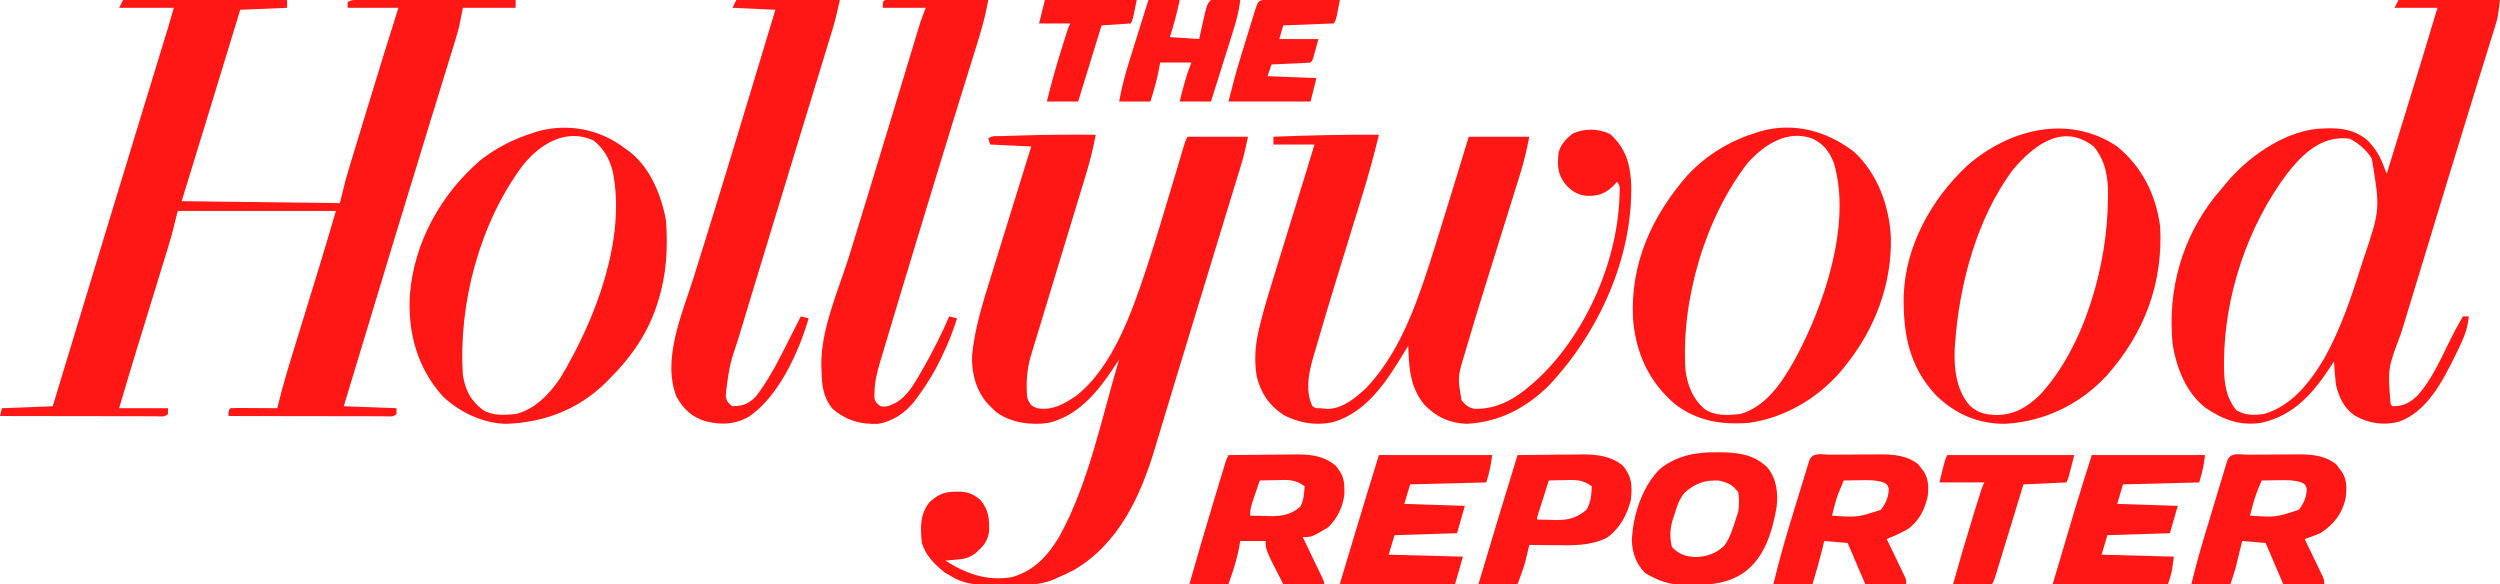 <?xml version="1.0" encoding="UTF-8"?>
<svg version="1.1" xmlns="http://www.w3.org/2000/svg" width="1280" height="299">
<path d="M0 0 C27.72 0 55.44 0 84 0 C84 1.32 84 2.64 84 4 C72.12 4.495 72.12 4.495 60 5 C59.375 7.045 58.751 9.09 58.107 11.197 C56.008 18.07 53.909 24.943 51.809 31.816 C50.54 35.969 49.271 40.123 48.003 44.277 C46.771 48.31 45.539 52.343 44.307 56.376 C43.845 57.89 43.382 59.403 42.92 60.917 C38.635 74.951 34.315 88.975 30 103 C56.73 103.33 83.46 103.66 111 104 C111.99 100.04 112.98 96.08 114 92 C114.702 89.529 115.423 87.063 116.173 84.605 C116.369 83.961 116.564 83.317 116.766 82.653 C117.4 80.569 118.038 78.485 118.676 76.402 C119.128 74.918 119.58 73.434 120.032 71.949 C120.976 68.852 121.922 65.755 122.869 62.658 C124.065 58.749 125.258 54.838 126.449 50.926 C131.222 35.259 136.026 19.605 141 4 C132.42 4 123.84 4 115 4 C115 3.01 115 2.02 115 1 C118.14 -0.57 121.492 -0.129 124.938 -0.114 C125.758 -0.114 126.577 -0.114 127.422 -0.114 C130.138 -0.113 132.854 -0.105 135.57 -0.098 C137.451 -0.096 139.331 -0.094 141.212 -0.093 C146.167 -0.09 151.122 -0.08 156.077 -0.069 C161.13 -0.058 166.184 -0.054 171.238 -0.049 C181.159 -0.038 191.079 -0.021 201 0 C201 1.32 201 2.64 201 4 C192.09 4 183.18 4 174 4 C173.34 7.3 172.68 10.6 172 14 C171.401 16.227 170.766 18.445 170.087 20.65 C169.713 21.87 169.34 23.091 168.955 24.349 C168.547 25.666 168.139 26.983 167.73 28.301 C167.297 29.711 166.865 31.121 166.432 32.532 C165.507 35.548 164.579 38.564 163.648 41.579 C162.164 46.385 160.688 51.193 159.212 56.001 C157.678 61.002 156.143 66.003 154.606 71.003 C149.635 87.172 144.701 103.353 139.779 119.538 C139.126 121.684 138.473 123.83 137.82 125.976 C129.503 153.304 121.239 180.648 113 208 C126.365 208.495 126.365 208.495 140 209 C140 209.99 140 210.98 140 212 C138.223 213.777 135.848 213.12 133.481 213.124 C132.69 213.121 131.899 213.117 131.084 213.114 C130.255 213.114 129.425 213.114 128.571 213.114 C125.817 213.113 123.063 213.105 120.309 213.098 C118.404 213.096 116.5 213.094 114.596 213.093 C109.573 213.09 104.551 213.08 99.529 213.069 C94.408 213.058 89.287 213.054 84.166 213.049 C74.111 213.038 64.055 213.021 54 213 C54 210 54 210 55 209 C56.781 208.913 58.565 208.893 60.348 208.902 C61.427 208.906 62.507 208.909 63.619 208.912 C65.324 208.925 65.324 208.925 67.062 208.938 C68.773 208.944 68.773 208.944 70.518 208.951 C73.345 208.963 76.173 208.98 79 209 C79.239 207.985 79.239 207.985 79.483 206.949 C81.629 198.083 84.243 189.388 86.93 180.676 C87.407 179.119 87.884 177.563 88.361 176.007 C89.609 171.934 90.86 167.862 92.113 163.79 C94.11 157.296 96.102 150.799 98.094 144.303 C98.973 141.441 99.853 138.58 100.734 135.72 C103.56 126.497 106.278 117.256 109 108 C82.27 108 55.54 108 28 108 C27.01 111.96 26.02 115.92 25 120 C24.263 122.574 23.506 125.143 22.719 127.702 C22.512 128.379 22.305 129.055 22.092 129.753 C21.421 131.944 20.746 134.134 20.07 136.324 C19.593 137.881 19.116 139.437 18.639 140.993 C17.391 145.066 16.14 149.138 14.887 153.21 C12.89 159.704 10.898 166.201 8.906 172.697 C8.219 174.933 7.532 177.169 6.844 179.404 C3.819 189.248 0.89 199.116 -2 209 C6.25 209 14.5 209 23 209 C23 209.99 23 210.98 23 212 C21.223 213.777 18.848 213.12 16.481 213.124 C15.69 213.121 14.899 213.117 14.084 213.114 C13.255 213.114 12.425 213.114 11.571 213.114 C8.817 213.113 6.063 213.105 3.309 213.098 C1.404 213.096 -0.5 213.094 -2.404 213.093 C-7.427 213.09 -12.449 213.08 -17.471 213.069 C-22.592 213.058 -27.713 213.054 -32.834 213.049 C-42.889 213.038 -52.945 213.021 -63 213 C-62.505 211.02 -62.505 211.02 -62 209 C-53.42 208.67 -44.84 208.34 -36 208 C-35.016 204.758 -34.033 201.516 -33.02 198.176 C-24.96 171.614 -16.893 145.055 -8.812 118.5 C-8.598 117.794 -8.383 117.087 -8.161 116.359 C-2.733 98.52 2.705 80.684 8.156 62.852 C8.537 61.605 8.537 61.605 8.926 60.333 C11.404 52.225 13.883 44.118 16.365 36.011 C17.274 33.041 18.182 30.071 19.09 27.101 C19.511 25.725 19.932 24.35 20.353 22.974 C20.932 21.086 21.509 19.198 22.087 17.309 C22.41 16.254 22.733 15.198 23.066 14.111 C24.075 10.75 25.036 7.374 26 4 C16.76 4 7.52 4 -2 4 C-1.34 2.68 -0.68 1.36 0 0 Z " fill="#FF1716" transform="translate(63,0)"/>
<path d="M0 0 C-1.281 7.085 -3.039 13.906 -5.149 20.786 C-5.459 21.814 -5.77 22.841 -6.09 23.899 C-7.109 27.264 -8.135 30.626 -9.16 33.988 C-9.873 36.338 -10.585 38.689 -11.297 41.039 C-13.165 47.205 -15.038 53.369 -16.913 59.533 C-19.918 69.415 -22.917 79.299 -25.913 89.184 C-26.96 92.633 -28.009 96.081 -29.059 99.529 C-29.7 101.639 -30.34 103.75 -30.981 105.861 C-31.273 106.818 -31.566 107.776 -31.867 108.762 C-32.135 109.646 -32.403 110.531 -32.678 111.442 C-33.027 112.588 -33.027 112.588 -33.383 113.757 C-35.314 120.774 -35.744 127.755 -35 135 C-33.285 138.553 -33.285 138.553 -30 140 C-22.232 141.317 -16.489 137.984 -10.125 133.754 C8.659 119.101 18.579 90.789 25.75 69.055 C26.089 68.031 26.429 67.007 26.779 65.952 C30.899 53.414 34.666 40.77 38.438 28.125 C39.513 24.526 40.59 20.927 41.669 17.329 C42.332 15.117 42.993 12.905 43.652 10.692 C43.947 9.708 44.241 8.725 44.545 7.711 C44.803 6.847 45.06 5.982 45.326 5.091 C46 3 46 3 47 1 C57.23 1 67.46 1 78 1 C75.75 11.125 75.75 11.125 74.546 15.067 C74.272 15.968 73.999 16.868 73.718 17.796 C73.275 19.235 73.275 19.235 72.824 20.703 C72.507 21.745 72.19 22.788 71.863 23.862 C70.807 27.325 69.747 30.788 68.688 34.25 C67.936 36.715 67.184 39.179 66.433 41.644 C65.026 46.259 63.618 50.874 62.209 55.488 C59.112 65.627 56.027 75.77 52.945 85.913 C50.46 94.091 47.974 102.268 45.481 110.443 C45.261 111.165 45.041 111.886 44.814 112.63 C43.944 115.483 43.074 118.337 42.203 121.191 C39.824 128.993 37.454 136.799 35.109 144.612 C34.027 148.215 32.938 151.816 31.848 155.416 C31.379 156.969 30.915 158.522 30.454 160.077 C23.199 184.554 11.911 209.349 -11.051 222.785 C-14.007 224.314 -16.924 225.728 -20 227 C-20.86 227.403 -20.86 227.403 -21.737 227.814 C-29.051 230.816 -36.794 230.488 -44.565 230.446 C-46.995 230.438 -49.422 230.466 -51.852 230.498 C-59.905 230.534 -66.976 230.411 -74 226 C-75.031 225.423 -76.062 224.845 -77.125 224.25 C-82.367 220.148 -87.016 215.473 -89 209 C-89.801 201.123 -90.087 194.324 -85 188 C-79.617 183.13 -76.184 182.641 -69.051 182.727 C-64.519 183.133 -62.544 184.12 -59 187 C-54.804 192.164 -54.375 196.604 -54.613 203.191 C-55.328 208.381 -57.819 210.96 -61.625 214.312 C-65.133 216.805 -67.357 217.215 -71.625 217.562 C-72.628 217.646 -73.631 217.73 -74.664 217.816 C-75.435 217.877 -76.206 217.938 -77 218 C-66.471 224.737 -55.831 228.579 -43.082 226.531 C-31.795 223.389 -24.686 215.85 -18.792 205.979 C-3.535 178.636 3.061 144.772 12 115 C11.598 115.609 11.195 116.219 10.78 116.847 C10.247 117.65 9.714 118.454 9.165 119.283 C8.639 120.078 8.113 120.873 7.57 121.692 C-0.216 133.137 -10.141 144.255 -24.16 147.5 C-32.965 148.874 -43.105 147.498 -50.5 142.312 C-52.324 140.715 -52.324 140.715 -54 139 C-54.563 138.424 -55.127 137.848 -55.707 137.254 C-61.405 130.585 -63.731 121.395 -63.264 112.685 C-61.925 99.081 -57.855 86.171 -53.801 73.188 C-53.199 71.238 -52.598 69.288 -51.998 67.337 C-50.432 62.258 -48.856 57.183 -47.278 52.108 C-45.662 46.907 -44.057 41.703 -42.451 36.5 C-39.311 26.33 -36.158 16.164 -33 6 C-39.93 5.67 -46.86 5.34 -54 5 C-54.495 3.515 -54.495 3.515 -55 2 C-53.22 0.22 -50.597 0.764 -48.184 0.684 C-46.955 0.642 -45.726 0.6 -44.459 0.556 C-43.119 0.516 -41.778 0.477 -40.438 0.438 C-39.434 0.406 -39.434 0.406 -38.41 0.373 C-25.606 -0.031 -12.81 -0.111 0 0 Z " fill="#FF1716" transform="translate(561,69)"/>
<path d="M0 0 C17.16 0 34.32 0 52 0 C50.875 8.999 50.875 8.999 49.476 13.505 C49.162 14.525 48.849 15.546 48.526 16.598 C48.182 17.693 47.839 18.789 47.484 19.918 C46.94 21.683 46.94 21.683 46.384 23.484 C45.594 26.042 44.802 28.598 44.005 31.154 C42.727 35.259 41.458 39.366 40.19 43.474 C39.751 44.897 39.312 46.32 38.873 47.743 C38.653 48.457 38.432 49.171 38.205 49.906 C37.525 52.111 36.843 54.315 36.162 56.518 C28.929 79.907 21.825 103.335 14.717 126.762 C12.325 134.645 9.924 142.524 7.515 150.401 C6.101 155.028 4.695 159.656 3.29 164.286 C2.649 166.392 2.006 168.498 1.359 170.602 C-5.518 188.785 -5.518 188.785 -4 207 C-3.67 207.33 -3.34 207.66 -3 208 C2.738 208 5.835 206.248 9.965 202.324 C17.008 194.281 21.507 184.241 26.168 174.703 C28.287 170.379 30.591 166.169 33 162 C33.99 162 34.98 162 36 162 C35.509 168.345 33.328 173.311 30.562 179 C30.118 179.921 29.674 180.842 29.216 181.792 C22.757 194.872 14.686 210.968 0 216 C-7.918 217.919 -15.225 216.79 -22.312 212.812 C-27.896 209.038 -30.415 203.46 -32 197 C-32.446 193.006 -32.753 189.011 -33 185 C-33.496 185.773 -33.993 186.547 -34.504 187.344 C-43.537 201.194 -53.536 212.926 -70.5 216.531 C-81.455 218.038 -89.975 214.822 -98.906 208.691 C-108.823 201.014 -113.975 187.612 -115.68 175.512 C-118.155 148.376 -110.95 122.178 -93.938 100.625 C-92.634 99.076 -91.322 97.534 -90 96 C-89.172 94.973 -89.172 94.973 -88.328 93.926 C-77.362 80.635 -59.541 67.995 -42 66 C-32.247 65.254 -23.475 65.333 -15.75 71.918 C-12.064 75.746 -9.823 79.231 -7.888 84.175 C-7.356 85.53 -7.356 85.53 -6.812 86.911 C-6.41 87.945 -6.41 87.945 -6 89 C-3.495 80.871 -0.991 72.741 1.512 64.611 C2.675 60.834 3.839 57.057 5.002 53.28 C10.059 36.87 15.096 20.456 20 4 C12.74 4 5.48 4 -2 4 C-1.34 2.68 -0.68 1.36 0 0 Z M-57.041 88.951 C-77.231 115.86 -89.131 151.494 -89.312 185.125 C-89.318 185.977 -89.324 186.83 -89.329 187.708 C-89.235 195.915 -88.393 203.497 -83 210 C-78.521 212.767 -74.108 212.595 -69 212 C-54.715 208.011 -45.087 195.513 -37.875 183.312 C-29.521 168.306 -24.182 152.322 -19 136 C-18.504 134.45 -18.504 134.45 -17.997 132.87 C-9.317 107.277 -9.317 107.277 -13.621 81.266 C-16.318 76.834 -20.363 73.319 -25 71 C-39.008 69.146 -48.909 78.541 -57.041 88.951 Z " fill="#FF1716" transform="translate(1228,0)"/>
<path d="M0 0 C7.761 7.179 10.082 14.783 10.66 25.195 C11.675 63.227 -6.031 101.814 -31.875 129.125 C-43.771 140.532 -56.884 147.375 -73.5 148.312 C-82.357 147.969 -89.142 144.842 -95.285 138.457 C-102.636 129.409 -103.07 119.559 -103.5 108.312 C-104.117 109.34 -104.735 110.367 -105.371 111.426 C-114.267 126.058 -124.209 141.957 -141.5 147.312 C-150.273 149.439 -159.781 147.952 -167.656 143.562 C-174.895 138.655 -179.012 132.403 -181.082 123.93 C-182.412 115.599 -181.829 107.579 -179.813 99.435 C-179.547 98.337 -179.547 98.337 -179.275 97.216 C-177.222 88.916 -174.722 80.759 -172.184 72.598 C-171.68 70.965 -171.178 69.331 -170.675 67.698 C-169.368 63.451 -168.054 59.206 -166.738 54.961 C-165.403 50.649 -164.074 46.335 -162.744 42.021 C-161.246 37.162 -159.747 32.302 -158.244 27.444 C-158.015 26.704 -157.786 25.964 -157.55 25.201 C-156.936 23.217 -156.322 21.232 -155.707 19.248 C-154.284 14.609 -152.894 9.96 -151.5 5.312 C-158.43 5.312 -165.36 5.312 -172.5 5.312 C-172.5 3.993 -172.5 2.672 -172.5 1.312 C-154.49 0.616 -136.526 0.157 -118.5 0.312 C-121.108 11.176 -124.08 21.865 -127.387 32.535 C-127.853 34.052 -128.319 35.569 -128.785 37.087 C-130.002 41.052 -131.225 45.017 -132.448 48.981 C-138.28 67.873 -144.104 86.766 -149.645 105.746 C-149.836 106.4 -150.028 107.053 -150.226 107.727 C-150.765 109.565 -151.298 111.404 -151.831 113.244 C-152.131 114.276 -152.431 115.308 -152.74 116.372 C-154.693 123.929 -156.044 132.048 -152.5 139.312 C-150.833 140.359 -150.833 140.359 -148.5 140.312 C-146.675 140.498 -146.675 140.498 -144.812 140.688 C-136.894 140.541 -130.371 134.96 -124.816 129.781 C-113.403 117.617 -105.59 102.323 -99.73 86.84 C-99.389 85.941 -99.048 85.041 -98.697 84.115 C-94.501 72.865 -90.977 61.406 -87.438 49.938 C-86.763 47.771 -86.088 45.604 -85.412 43.438 C-81.046 29.415 -76.765 15.366 -72.5 1.312 C-62.27 1.312 -52.04 1.312 -41.5 1.312 C-42.773 7.677 -44.065 13.645 -46.003 19.778 C-46.245 20.56 -46.488 21.342 -46.738 22.148 C-47.533 24.707 -48.335 27.264 -49.137 29.82 C-49.701 31.632 -50.264 33.443 -50.827 35.255 C-52.307 40.018 -53.794 44.779 -55.282 49.539 C-57.928 58.006 -60.565 66.475 -63.199 74.945 C-63.48 75.848 -63.761 76.75 -64.05 77.679 C-67.36 88.326 -70.643 98.978 -73.77 109.68 C-74.044 110.618 -74.318 111.556 -74.601 112.523 C-78.206 124.392 -78.206 124.392 -76.188 136.25 C-74.195 138.685 -72.54 140.148 -69.371 140.648 C-55.645 140.869 -45.735 133.341 -36.015 124.281 C-11.615 100.621 4.228 63.582 4.75 29.688 C4.9 26.688 4.9 26.688 3.5 24.312 C2.778 25.096 2.056 25.88 1.312 26.688 C-3.062 30.77 -6.486 31.751 -12.516 31.559 C-17.244 30.972 -20.302 28.768 -23.312 25.25 C-27.194 20.038 -27.117 15.695 -26.5 9.312 C-25.224 5.1 -22.917 2.651 -19.5 -0.125 C-13.405 -3.166 -6.018 -2.902 0 0 Z " fill="#FF1716" transform="translate(824.5,68.688)"/>
<path d="M0 0 C12.809 10.506 19.826 24.677 22 41 C23.568 69.89 13.971 95.45 -5.188 117.125 C-18.789 131.962 -37.449 140.985 -57.52 141.992 C-71.456 142.023 -82.716 137.042 -92.75 127.41 C-106.565 112.612 -109.628 95.872 -109.309 76.352 C-108.399 50.912 -95.29 27.226 -77 10 C-55.629 -8.872 -24.849 -16.791 0 0 Z M-53.062 11.5 C-71.698 36.011 -80.916 70.666 -83 101 C-83.071 101.986 -83.142 102.972 -83.215 103.988 C-83.572 113.852 -82.305 124.886 -75.578 132.512 C-71.272 136.573 -67.532 137.229 -61.75 137.5 C-52.41 137.224 -46.607 133.792 -39.875 127.5 C-16.659 102.835 -4.931 60.319 -4.75 27.188 C-4.729 26.254 -4.709 25.32 -4.688 24.357 C-4.638 15.467 -6.17 6.996 -12 0 C-27.663 -12.074 -42.196 -1.113 -53.062 11.5 Z " fill="#FF1716" transform="translate(1084,75)"/>
<path d="M0 0 C0.886 0.607 0.886 0.607 1.789 1.227 C12.791 9.415 18.672 23.942 21 37 C21.998 51.107 21.275 64.513 17 78 C16.649 79.123 16.299 80.246 15.938 81.402 C10.94 95.718 2.698 107.424 -8 118 C-8.802 118.812 -9.604 119.624 -10.43 120.461 C-24.431 133.912 -41.761 140.377 -61 141 C-72.737 140.711 -84.808 135.047 -93.266 126.934 C-106.393 112.299 -111.213 94.479 -110.164 75.13 C-108.091 48.207 -94.341 23.494 -74 6 C-65.8 -0.414 -56.932 -4.857 -47 -8 C-46.258 -8.245 -45.515 -8.49 -44.75 -8.742 C-29.19 -13.045 -12.649 -9.849 0 0 Z M-52.282 8.607 C-74.325 37.994 -85.419 79.546 -83 116 C-81.748 123.871 -79.177 128.843 -72.902 133.793 C-67.791 137.036 -61.821 136.501 -56 136 C-45.975 133.514 -38.394 125.501 -32.879 117.133 C-15.222 87.692 0.794 46.392 -6.309 11.574 C-8.018 5.209 -10.819 0.194 -16 -4 C-29.904 -10.636 -43.554 -2.331 -52.282 8.607 Z " fill="#FF1716" transform="translate(320,76)"/>
<path d="M0 0 C12.01 10.974 18.072 27.773 18.863 43.695 C19.454 67.586 10.694 90.796 -4.258 109.258 C-5.161 110.406 -5.161 110.406 -6.082 111.578 C-17.932 125.838 -35.25 136.133 -53.68 138.742 C-67.716 139.862 -80.477 137.877 -91.851 129.017 C-105.191 117.548 -111.829 102.666 -113.156 85.283 C-114.573 57.151 -103.518 32.923 -85.277 11.984 C-75.664 1.703 -63.675 -5.601 -50.258 -9.742 C-49.163 -10.108 -49.163 -10.108 -48.047 -10.48 C-30.752 -15.351 -13.913 -10.736 0 0 Z M-54.281 5.488 C-76.366 33.837 -88.757 76.394 -86.258 112.258 C-85.018 120.032 -82.648 126.198 -76.695 131.57 C-71.158 135.404 -64.734 134.887 -58.258 134.258 C-44.814 130.36 -36.74 117.844 -30.258 106.258 C-15.33 78.722 -1.131 37.089 -10.277 5.785 C-12.484 0.097 -15.587 -4.125 -21.258 -6.742 C-34.035 -11.589 -46.023 -3.615 -54.281 5.488 Z " fill="#FF1716" transform="translate(949.258,77.742)"/>
<path d="M0 0 C17.49 0 34.98 0 53 0 C51.835 5.242 50.734 10.177 49.178 15.261 C48.649 17.002 48.649 17.002 48.108 18.778 C47.726 20.022 47.343 21.265 46.949 22.547 C46.539 23.892 46.128 25.237 45.718 26.582 C44.839 29.463 43.957 32.344 43.074 35.225 C41.667 39.815 40.265 44.406 38.864 48.997 C37.15 54.61 35.435 60.223 33.719 65.835 C28.778 81.99 23.856 98.151 18.938 114.312 C18.717 115.036 18.497 115.76 18.27 116.505 C15.177 126.669 12.087 136.834 9 147 C8.654 148.141 8.307 149.282 7.95 150.458 C6.154 156.375 4.362 162.294 2.577 168.216 C2.078 169.871 1.577 171.526 1.076 173.181 C-3.446 186.786 -3.446 186.786 -5.312 200.875 C-5.329 201.594 -5.346 202.314 -5.363 203.055 C-4.889 205.594 -4.068 206.486 -2 208 C3.346 207.901 6.287 206.806 10 203 C15.216 196.206 19.321 188.998 23.188 181.375 C23.695 180.39 24.202 179.405 24.725 178.391 C27.523 172.947 30.273 167.48 33 162 C34.32 162.33 35.64 162.66 37 163 C32.07 180.253 21.333 203.611 6.062 213.562 C-1.225 217.49 -7.673 217.582 -15.641 215.727 C-22.874 213.499 -27.001 209.553 -30.688 203 C-38.104 183.907 -27.722 160.689 -21.958 142.425 C-20.857 138.929 -19.769 135.429 -18.681 131.929 C-18.457 131.209 -18.233 130.489 -18.003 129.747 C-17.542 128.266 -17.082 126.784 -16.621 125.303 C-15.911 123.02 -15.199 120.738 -14.488 118.456 C-8.87 100.427 -3.392 82.356 2.087 64.286 C3.122 60.872 4.159 57.458 5.196 54.044 C10.158 37.704 15.107 21.361 20 5 C9.11 4.505 9.11 4.505 -2 4 C-1.34 2.68 -0.68 1.36 0 0 Z " fill="#FF1716" transform="translate(377,0)"/>
<path d="M0 0 C1.409 0.003 1.409 0.003 2.846 0.007 C3.907 0.007 4.968 0.007 6.062 0.007 C7.793 0.015 7.793 0.015 9.559 0.023 C10.734 0.024 11.909 0.025 13.12 0.027 C16.89 0.033 20.66 0.045 24.43 0.058 C26.979 0.063 29.528 0.067 32.077 0.071 C38.34 0.082 44.604 0.099 50.868 0.12 C49.525 7.791 47.469 15.113 45.141 22.538 C44.563 24.404 43.986 26.27 43.408 28.136 C42.787 30.138 42.164 32.139 41.54 34.14 C39.52 40.625 37.516 47.115 35.51 53.605 C34.793 55.924 34.076 58.243 33.359 60.561 C27.872 78.305 22.468 96.075 17.072 113.847 C16.32 116.322 15.568 118.796 14.815 121.271 C9.656 138.233 4.523 155.204 -0.546 172.193 C-1.034 173.827 -1.522 175.46 -2.011 177.093 C-2.686 179.35 -3.359 181.607 -4.031 183.865 C-4.23 184.529 -4.429 185.192 -4.634 185.876 C-6.103 190.834 -7.276 195.564 -7.382 200.745 C-7.408 201.501 -7.434 202.256 -7.46 203.034 C-7.284 205.2 -7.284 205.2 -5.824 206.894 C-4.034 208.444 -4.034 208.444 -0.82 208.12 C8.792 205.514 13.159 196.173 17.868 188.12 C22.682 179.681 27.01 171.041 30.868 162.12 C32.188 162.45 33.508 162.78 34.868 163.12 C32.904 169.453 30.529 175.448 27.68 181.433 C27.287 182.259 26.894 183.085 26.489 183.936 C23.166 190.774 19.423 197.015 14.868 203.12 C14.379 203.803 13.891 204.487 13.387 205.191 C8.717 211.234 2.016 215.956 -5.632 217.12 C-14.676 217.518 -22.334 215.211 -29.132 209.12 C-33.836 203.104 -34.374 196.952 -34.507 189.558 C-34.545 188.829 -34.582 188.1 -34.621 187.349 C-34.904 168.329 -25.578 148.182 -20.024 130.158 C-18.078 123.836 -16.14 117.512 -14.201 111.188 C-13.435 108.691 -12.669 106.195 -11.903 103.699 C-8.05 91.14 -4.227 78.572 -0.417 65.999 C0.137 64.171 0.691 62.343 1.245 60.514 C3.403 53.395 5.561 46.274 7.714 39.153 C8.972 34.995 10.231 30.838 11.492 26.681 C11.956 25.15 12.419 23.619 12.881 22.088 C13.514 19.99 14.15 17.894 14.787 15.797 C15.142 14.622 15.498 13.447 15.864 12.236 C16.748 9.49 17.796 6.799 18.868 4.12 C11.608 4.12 4.348 4.12 -3.132 4.12 C-3.132 0.177 -3.132 0.177 0 0 Z " fill="#FF1716" transform="translate(455.132,-0.12)"/>
<path d="M0 0 C0.932 -0.006 1.863 -0.011 2.823 -0.017 C4.804 -0.027 6.784 -0.033 8.765 -0.037 C11.772 -0.047 14.778 -0.078 17.785 -0.109 C19.711 -0.116 21.637 -0.121 23.562 -0.125 C24.899 -0.144 24.899 -0.144 26.262 -0.162 C32.914 -0.139 39.656 0.636 44.969 4.957 C45.412 5.554 45.856 6.151 46.312 6.766 C47.009 7.665 47.009 7.665 47.719 8.582 C50.631 12.898 50.294 17.143 49.812 22.203 C48.023 30.256 43.705 35.736 36.812 40.203 C34.175 41.328 31.527 42.267 28.812 43.203 C29.115 43.829 29.418 44.454 29.73 45.099 C31.095 47.924 32.454 50.751 33.812 53.578 C34.528 55.055 34.528 55.055 35.258 56.562 C35.709 57.504 36.16 58.445 36.625 59.414 C37.044 60.283 37.463 61.153 37.895 62.048 C38.812 64.203 38.812 64.203 38.812 66.203 C31.883 66.203 24.953 66.203 17.812 66.203 C14.842 59.273 11.873 52.343 8.812 45.203 C4.853 44.873 0.892 44.543 -3.188 44.203 C-3.453 45.289 -3.719 46.374 -3.992 47.492 C-4.349 48.938 -4.706 50.383 -5.062 51.828 C-5.324 52.897 -5.324 52.897 -5.59 53.988 C-5.851 55.042 -5.851 55.042 -6.117 56.117 C-6.353 57.076 -6.353 57.076 -6.593 58.053 C-7.353 60.801 -8.286 63.498 -9.188 66.203 C-15.787 66.203 -22.387 66.203 -29.188 66.203 C-27.164 57.879 -24.912 49.67 -22.43 41.473 C-22.081 40.316 -21.733 39.159 -21.374 37.966 C-20.644 35.547 -19.913 33.128 -19.18 30.709 C-18.054 26.989 -16.935 23.267 -15.816 19.545 C-15.105 17.187 -14.392 14.83 -13.68 12.473 C-13.344 11.356 -13.009 10.24 -12.663 9.089 C-12.353 8.067 -12.042 7.045 -11.722 5.991 C-11.313 4.637 -11.313 4.637 -10.895 3.255 C-9.235 -1.56 -4.353 0.02 0 0 Z M6.812 13.203 C4.905 17.483 3.304 21.592 2.125 26.141 C1.874 27.098 1.622 28.056 1.363 29.043 C1.091 30.112 1.091 30.112 0.812 31.203 C13.828 32.132 13.828 32.132 25.812 28.203 C28.456 24.773 29.781 21.665 29.875 17.328 C28.986 15.052 28.986 15.052 26.797 14.078 C22.805 12.908 19.134 12.988 15 13.078 C14.212 13.087 13.423 13.096 12.611 13.105 C10.678 13.129 8.745 13.165 6.812 13.203 Z " fill="#FF1716" transform="translate(1151.188,232.797)"/>
<path d="M0 0 C0.932 -0.006 1.863 -0.011 2.823 -0.017 C4.804 -0.027 6.784 -0.033 8.765 -0.037 C11.772 -0.047 14.778 -0.078 17.785 -0.109 C19.711 -0.116 21.637 -0.121 23.562 -0.125 C24.899 -0.144 24.899 -0.144 26.262 -0.162 C32.917 -0.139 39.618 0.657 44.969 4.922 C45.412 5.51 45.856 6.098 46.312 6.703 C47.009 7.585 47.009 7.585 47.719 8.484 C50.26 12.477 50.33 16.638 49.812 21.203 C48.239 28.188 45.808 33.057 40.301 37.668 C36.653 39.919 32.756 41.538 28.812 43.203 C29.115 43.829 29.418 44.454 29.73 45.099 C31.095 47.924 32.454 50.751 33.812 53.578 C34.528 55.055 34.528 55.055 35.258 56.562 C35.709 57.504 36.16 58.445 36.625 59.414 C37.044 60.283 37.463 61.153 37.895 62.048 C38.812 64.203 38.812 64.203 38.812 66.203 C31.883 66.203 24.953 66.203 17.812 66.203 C14.842 59.273 11.873 52.343 8.812 45.203 C4.853 44.873 0.892 44.543 -3.188 44.203 C-3.837 46.864 -3.837 46.864 -4.5 49.578 C-5.897 55.179 -7.484 60.689 -9.188 66.203 C-15.787 66.203 -22.387 66.203 -29.188 66.203 C-26.139 53.342 -22.424 40.745 -18.532 28.116 C-17.486 24.722 -16.449 21.325 -15.412 17.928 C-14.75 15.771 -14.088 13.614 -13.426 11.457 C-13.115 10.441 -12.805 9.424 -12.485 8.377 C-12.198 7.448 -11.911 6.518 -11.615 5.561 C-11.362 4.741 -11.11 3.921 -10.85 3.076 C-9.212 -1.553 -4.177 0.02 0 0 Z M6.812 13.203 C6.181 14.7 5.557 16.201 4.938 17.703 C4.415 18.956 4.415 18.956 3.883 20.234 C2.579 23.85 1.699 27.464 0.812 31.203 C13.828 32.132 13.828 32.132 25.812 28.203 C28.456 24.773 29.781 21.665 29.875 17.328 C28.986 15.052 28.986 15.052 26.797 14.078 C22.805 12.908 19.134 12.988 15 13.078 C14.212 13.087 13.423 13.096 12.611 13.105 C10.678 13.129 8.745 13.165 6.812 13.203 Z " fill="#FF1716" transform="translate(937.188,232.797)"/>
<path d="M0 0 C5.959 -0.075 11.918 -0.129 17.877 -0.165 C19.901 -0.18 21.925 -0.2 23.949 -0.226 C26.871 -0.263 29.793 -0.28 32.715 -0.293 C33.609 -0.308 34.503 -0.324 35.424 -0.34 C42.745 -0.342 49.245 0.656 54.938 5.5 C59.096 10.54 59.428 13.471 59.32 19.855 C58.662 26.316 55.726 32.523 51 37 C42.593 42 42.593 42 38 42 C38.333 42.692 38.666 43.383 39.01 44.095 C40.509 47.209 42.004 50.323 43.5 53.438 C44.025 54.526 44.549 55.615 45.09 56.736 C45.586 57.771 46.082 58.805 46.594 59.871 C47.055 60.829 47.515 61.788 47.99 62.775 C49 65 49 65 49 66 C42.07 66 35.14 66 28 66 C19 48.5 19 48.5 19 44 C14.71 44 10.42 44 6 44 C5.753 45.403 5.505 46.805 5.25 48.25 C4.04 54.37 2.053 60.115 0 66 C-6.6 66 -13.2 66 -20 66 C-16.131 52.348 -12.163 38.734 -8.048 25.154 C-7.168 22.249 -6.292 19.342 -5.416 16.436 C-4.854 14.578 -4.293 12.721 -3.73 10.863 C-3.47 9.999 -3.21 9.135 -2.941 8.244 C-2.701 7.451 -2.46 6.658 -2.212 5.841 C-2.001 5.145 -1.79 4.449 -1.573 3.732 C-1 2 -1 2 0 0 Z M16 13 C15.161 15.436 14.329 17.873 13.5 20.312 C13.262 21.003 13.023 21.693 12.777 22.404 C11.768 25.389 11 27.827 11 31 C13.688 31.082 16.374 31.141 19.062 31.188 C20.191 31.225 20.191 31.225 21.342 31.264 C27.325 31.341 32.263 30.463 36.875 26.312 C38.528 22.914 38.687 19.759 39 16 C34.35 12.392 30.299 12.64 24.688 12.812 C23.434 12.833 23.434 12.833 22.154 12.854 C20.103 12.889 18.051 12.942 16 13 Z " fill="#FF1716" transform="translate(629,233)"/>
<path d="M0 0 C0.965 0.009 1.93 0.018 2.924 0.027 C12.035 0.249 19.382 1.386 26.125 7.938 C30.803 14.058 31.464 20.616 30.676 28.121 C28.453 40.675 24.602 54.007 13.812 61.688 C5.606 67.179 -2.783 67.939 -12.438 67.875 C-13.514 67.895 -14.59 67.915 -15.699 67.936 C-24.029 67.93 -29.687 65.988 -36.75 61.75 C-41.181 57.066 -43.16 51.734 -43.438 45.312 C-42.908 32.295 -38.287 17.787 -28.938 8.438 C-20.362 1.708 -10.687 -0.12 0 0 Z M-16.295 20.598 C-19.124 23.766 -20.232 27.3 -21.438 31.312 C-21.7 32.077 -21.963 32.841 -22.234 33.629 C-23.941 38.976 -24.166 42.941 -22.938 48.438 C-19.086 52.498 -16.072 53.273 -10.688 53.688 C-4.748 53.292 -0.625 51.972 3.812 47.938 C7.004 43.658 8.452 38.467 10.062 33.438 C10.557 31.953 10.557 31.953 11.062 30.438 C11.519 27.025 11.622 23.841 11.062 20.438 C7.817 16.462 6.158 15.703 1.188 14.5 C-5.932 14.066 -10.988 15.883 -16.295 20.598 Z " fill="#FF1716" transform="translate(878.938,231.562)"/>
<path d="M0 0 C19.14 0 38.28 0 58 0 C57 7 57 7 55 14 C42.13 14.33 29.26 14.66 16 15 C15.01 18.3 14.02 21.6 13 25 C23.23 25.33 33.46 25.66 44 26 C42.68 30.62 41.36 35.24 40 40 C24.16 40.495 24.16 40.495 8 41 C7.01 44.3 6.02 47.6 5 51 C23.315 51.495 23.315 51.495 42 52 C41 60 41 60 39 66 C19.53 66 0.06 66 -20 66 C-17.814 58.637 -15.627 51.274 -13.375 43.688 C-12.699 41.407 -12.022 39.126 -11.326 36.776 C-10.767 34.896 -10.208 33.016 -9.648 31.137 C-9.377 30.219 -9.105 29.301 -8.825 28.356 C-5.998 18.864 -2.984 9.449 0 0 Z " fill="#FF1716" transform="translate(1071,233)"/>
<path d="M0 0 C19.14 0 38.28 0 58 0 C57 7 57 7 55 14 C42.13 14.33 29.26 14.66 16 15 C15.01 18.3 14.02 21.6 13 25 C23.23 25.33 33.46 25.66 44 26 C42.68 30.62 41.36 35.24 40 40 C24.16 40.495 24.16 40.495 8 41 C7.01 44.3 6.02 47.6 5 51 C17.54 51.33 30.08 51.66 43 52 C41.68 56.62 40.36 61.24 39 66 C19.53 66 0.06 66 -20 66 C-18.185 59.936 -16.37 53.873 -14.5 47.625 C-13.946 45.773 -13.393 43.922 -12.822 42.014 C-8.618 27.986 -4.307 13.998 0 0 Z " fill="#FF1716" transform="translate(706,233)"/>
<path d="M0 0 C5.656 -0.075 11.311 -0.129 16.968 -0.165 C18.888 -0.18 20.808 -0.2 22.729 -0.226 C25.504 -0.263 28.279 -0.28 31.055 -0.293 C31.9 -0.308 32.745 -0.324 33.616 -0.34 C41.013 -0.342 48.198 0.665 54 5.5 C58.691 11.364 58.725 15.656 58 23 C55.973 30.756 52.323 37.635 45.75 42.312 C37.267 46.559 28.214 46.253 18.938 46.125 C17.69 46.116 16.443 46.107 15.158 46.098 C12.105 46.074 9.053 46.041 6 46 C5.818 46.773 5.636 47.547 5.449 48.344 C5.198 49.385 4.946 50.427 4.688 51.5 C4.444 52.521 4.2 53.542 3.949 54.594 C2.869 58.47 1.413 62.233 0 66 C-6.6 66 -13.2 66 -20 66 C-13.412 43.975 -6.817 21.955 0 0 Z M16 13 C14.998 16.145 13.999 19.291 13 22.438 C12.714 23.335 12.428 24.233 12.133 25.158 C11.862 26.012 11.591 26.866 11.312 27.746 C10.935 28.932 10.935 28.932 10.551 30.142 C9.953 31.837 9.953 31.837 10 33 C12.522 33.082 15.04 33.141 17.562 33.188 C18.619 33.225 18.619 33.225 19.697 33.264 C25.909 33.35 30.617 32.132 35.375 27.875 C37.57 23.992 37.808 20.402 38 16 C33.436 12.515 29.671 12.633 24.188 12.812 C23.005 12.833 23.005 12.833 21.799 12.854 C19.866 12.889 17.933 12.942 16 13 Z " fill="#FF1716" transform="translate(777,233)"/>
<path d="M0 0 C21.45 0 42.9 0 65 0 C62 12 62 12 61 14 C53.74 14.33 46.48 14.66 39 15 C38.551 16.474 38.102 17.948 37.639 19.466 C35.976 24.92 34.312 30.373 32.646 35.825 C31.925 38.188 31.204 40.551 30.484 42.914 C29.451 46.305 28.415 49.696 27.379 53.086 C26.894 54.678 26.894 54.678 26.4 56.303 C26.1 57.283 25.8 58.264 25.49 59.275 C25.094 60.574 25.094 60.574 24.69 61.899 C24 64 24 64 23 66 C16.4 66 9.8 66 3 66 C6.446 53.719 10.034 41.495 13.812 29.312 C14.013 28.665 14.213 28.017 14.42 27.349 C17.825 16.35 17.825 16.35 19 14 C11.41 14 3.82 14 -4 14 C-1.125 2.25 -1.125 2.25 0 0 Z " fill="#FF1716" transform="translate(997,233)"/>
<path d="M0 0 C5.28 0 10.56 0 16 0 C14.646 6.458 12.953 12.696 11 19 C15.95 19.33 20.9 19.66 26 20 C26.268 18.721 26.536 17.442 26.812 16.125 C29.938 2.062 29.938 2.062 32 0 C34.53 -0.073 37.033 -0.092 39.562 -0.062 C40.629 -0.056 40.629 -0.056 41.717 -0.049 C43.478 -0.037 45.239 -0.019 47 0 C46.35 6.107 44.695 11.685 42.84 17.527 C42.531 18.516 42.221 19.505 41.902 20.524 C40.919 23.663 39.928 26.8 38.938 29.938 C38.267 32.073 37.597 34.209 36.928 36.346 C35.291 41.566 33.647 46.783 32 52 C26.72 52 21.44 52 16 52 C17.641 45.122 19.353 38.555 22 32 C16.72 32 11.44 32 6 32 C5.732 33.444 5.464 34.888 5.188 36.375 C4.128 41.708 2.63 46.814 1 52 C-4.28 52 -9.56 52 -15 52 C-13.721 45.108 -12.072 38.516 -9.961 31.836 C-9.675 30.918 -9.39 30 -9.095 29.054 C-8.193 26.159 -7.284 23.267 -6.375 20.375 C-5.757 18.397 -5.14 16.419 -4.523 14.441 C-3.021 9.626 -1.512 4.812 0 0 Z " fill="#FF1716" transform="translate(588,0)"/>
<path d="M0 0 C1.73 0 3.459 0.006 5.189 0.016 C6.098 0.017 7.006 0.019 7.943 0.02 C10.857 0.026 13.771 0.038 16.685 0.051 C18.656 0.056 20.627 0.061 22.597 0.065 C27.439 0.076 32.281 0.093 37.123 0.114 C36.814 1.739 36.501 3.364 36.185 4.989 C36.011 5.893 35.837 6.798 35.658 7.731 C35.123 10.114 35.123 10.114 34.123 12.114 C25.543 12.444 16.963 12.774 8.123 13.114 C7.463 15.424 6.803 17.734 6.123 20.114 C12.723 20.114 19.323 20.114 26.123 20.114 C23.248 30.989 23.248 30.989 22.123 32.114 C20.636 32.27 19.143 32.364 17.65 32.43 C16.751 32.472 15.852 32.514 14.926 32.557 C13.507 32.616 13.507 32.616 12.06 32.676 C11.111 32.719 10.162 32.762 9.183 32.807 C6.83 32.913 4.477 33.015 2.123 33.114 C1.463 35.094 0.803 37.074 0.123 39.114 C8.373 39.444 16.623 39.774 25.123 40.114 C24.133 44.074 23.143 48.034 22.123 52.114 C8.263 52.114 -5.597 52.114 -19.877 52.114 C-18.05 44.806 -16.216 37.623 -13.994 30.446 C-13.735 29.599 -13.475 28.753 -13.207 27.881 C-12.666 26.12 -12.123 24.36 -11.579 22.601 C-10.743 19.895 -9.913 17.187 -9.084 14.479 C-8.555 12.759 -8.025 11.04 -7.494 9.321 C-7.246 8.51 -6.999 7.7 -6.743 6.865 C-4.653 0.136 -4.653 0.136 0 0 Z " fill="#FF1716" transform="translate(648.877,-0.114)"/>
<path d="M0 0 C15.51 0 31.02 0 47 0 C45 10 45 10 44 12 C39.05 12.33 34.1 12.66 29 13 C25.04 25.87 21.08 38.74 17 52 C11.72 52 6.44 52 1 52 C3.086 43.355 5.482 34.865 8.125 26.375 C8.664 24.621 8.664 24.621 9.215 22.832 C11.862 14.276 11.862 14.276 13 12 C7.72 12 2.44 12 -3 12 C-2.01 8.04 -1.02 4.08 0 0 Z " fill="#FF1716" transform="translate(535,0)"/>
</svg>
